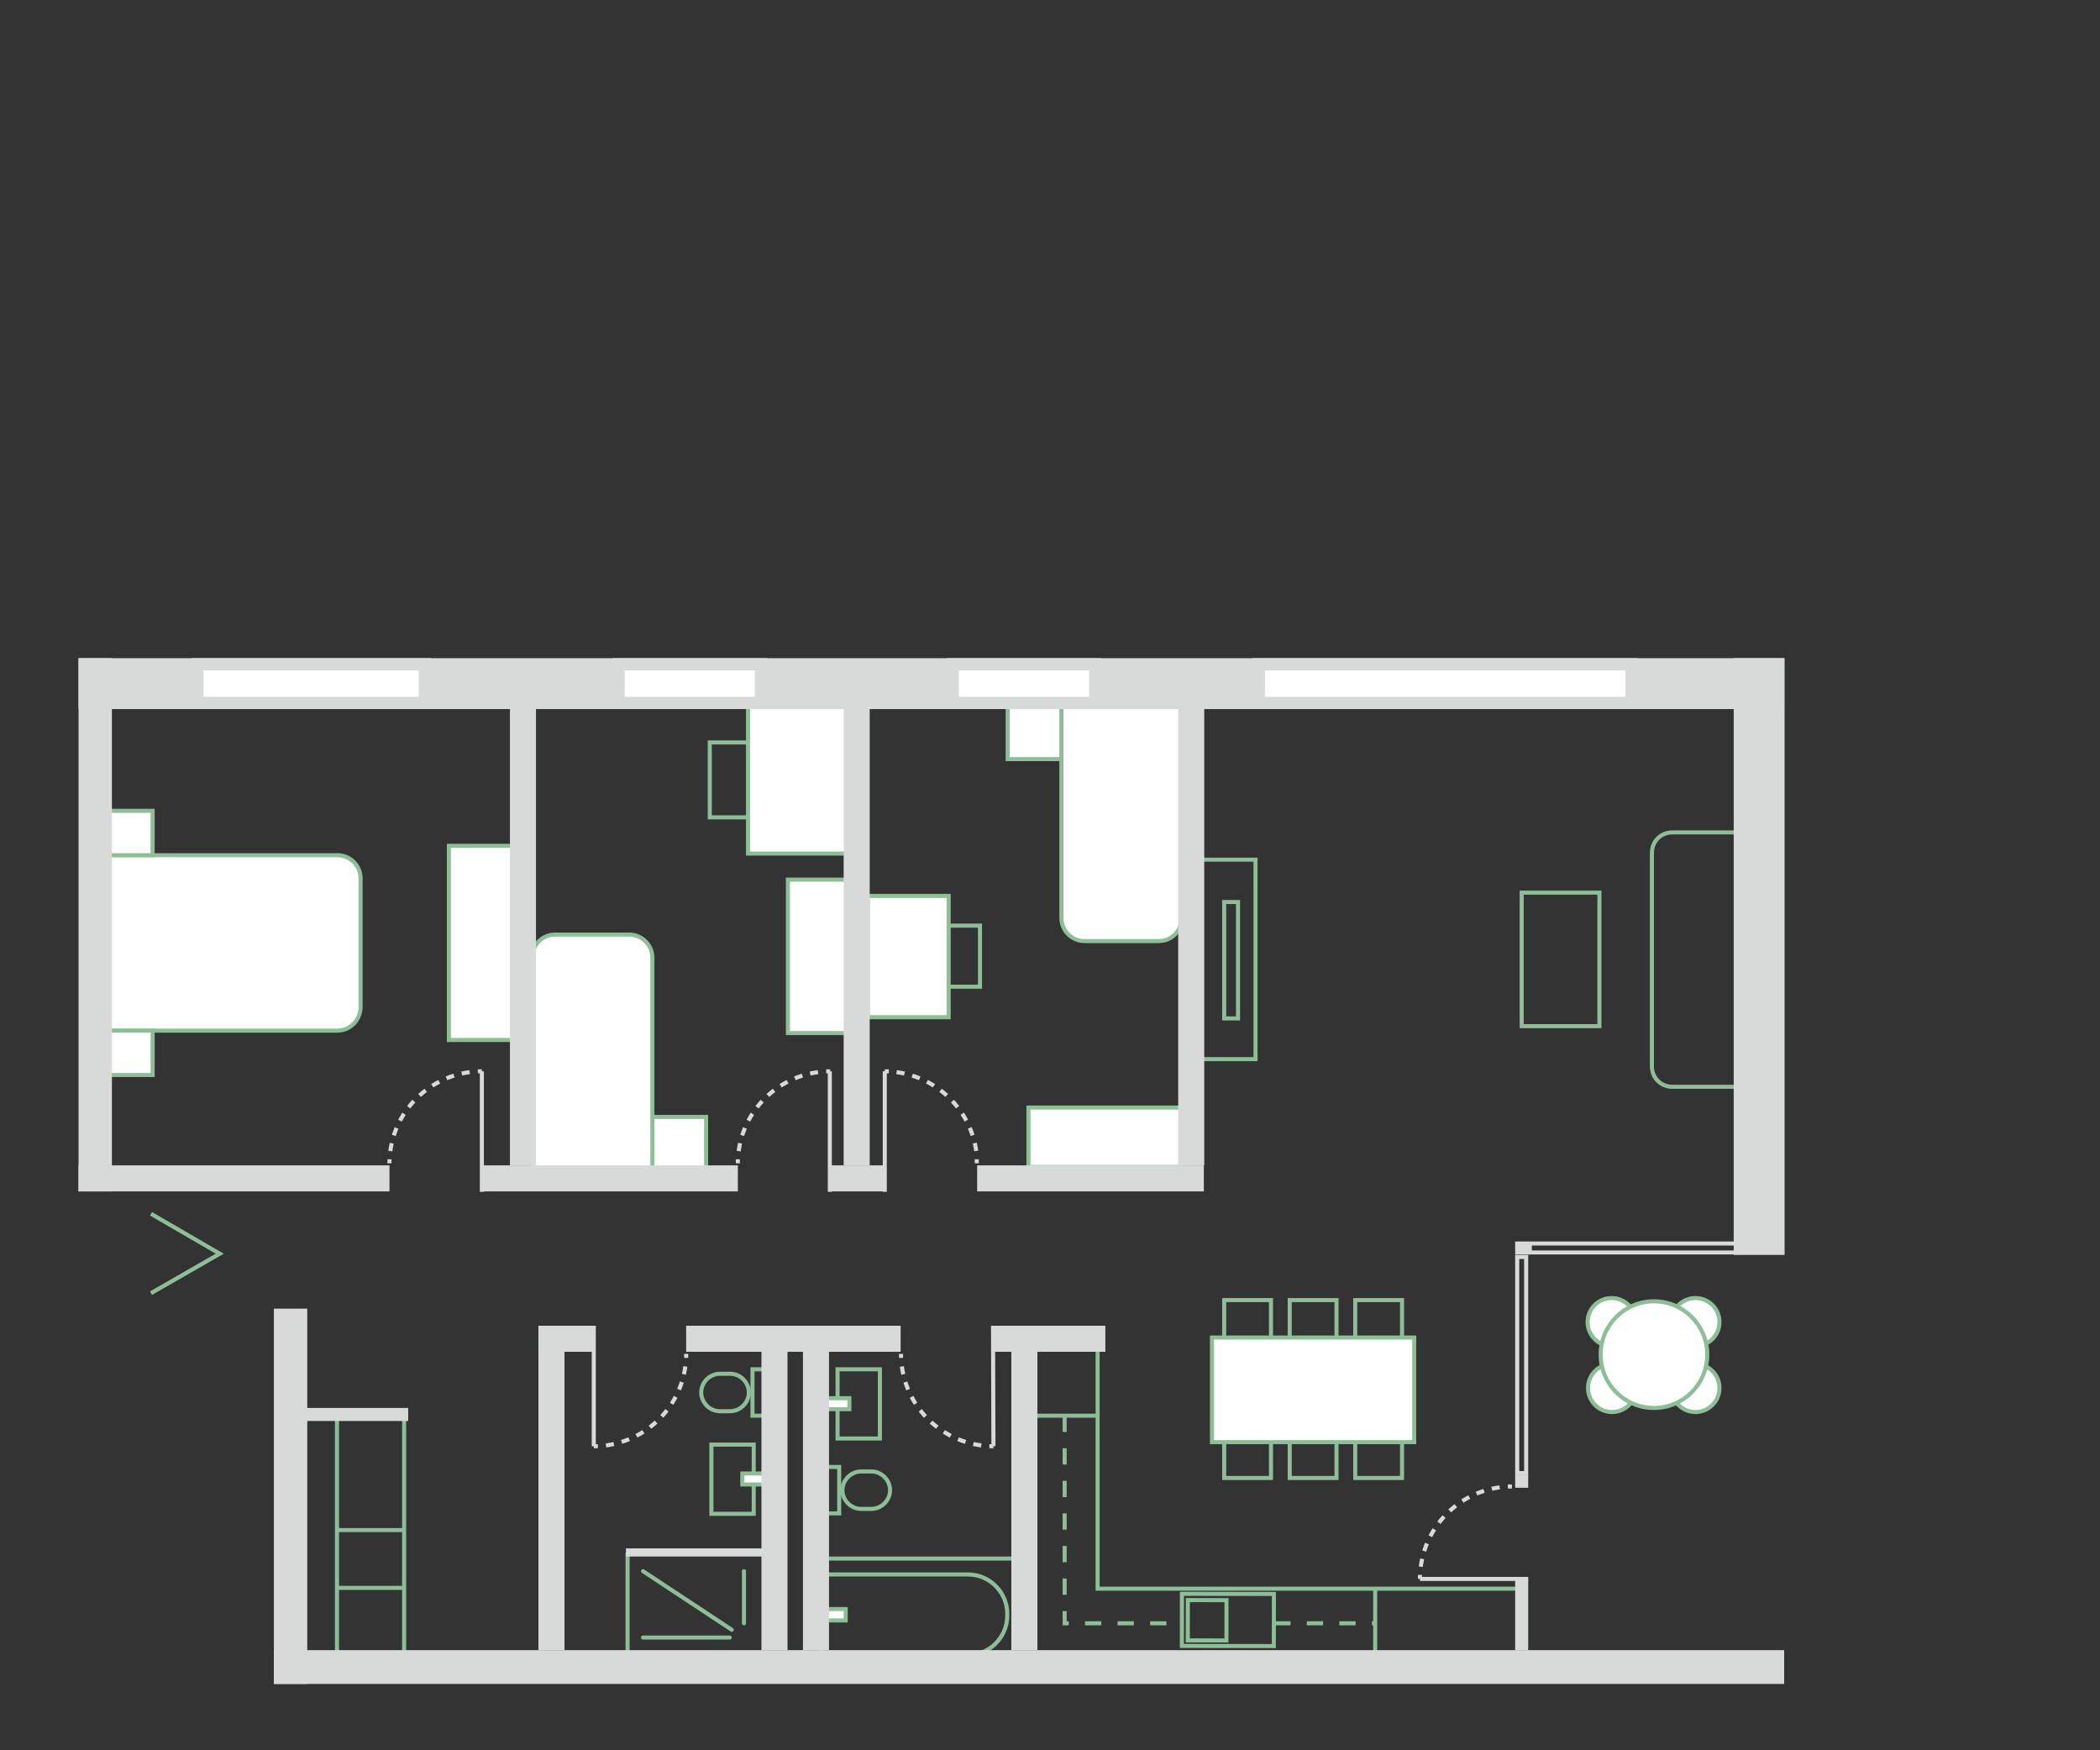 <?xml version="1.0" encoding="UTF-8"?> <!-- Generator: Adobe Illustrator 25.0.1, SVG Export Plug-In . SVG Version: 6.00 Build 0) --> <svg xmlns="http://www.w3.org/2000/svg" xmlns:xlink="http://www.w3.org/1999/xlink" version="1.1" id="Calque_1" x="0px" y="0px" viewBox="0 0 516 430" style="enable-background:new 0 0 516 430;" xml:space="preserve"><rect x="0" y="0" width="516" height="430" fill="#333333" stroke="none"/> <style type="text/css"> .st0{fill:none;stroke:#8DBE98;stroke-miterlimit:10;} .st1{fill:#FFFFFF;stroke:#8DBE98;stroke-miterlimit:10;} .st2{fill:none;stroke:#8DBE98;stroke-linecap:round;stroke-miterlimit:10;} .st3{fill:none;stroke:#D8D9D9;stroke-width:2;stroke-miterlimit:10;} .st4{fill:none;stroke:#8DBE98;stroke-miterlimit:10;stroke-dasharray:4,4;} .st5{fill:none;stroke:#D8D9D9;stroke-miterlimit:10;} .st6{fill:none;stroke:#D8D9D9;stroke-miterlimit:10;stroke-dasharray:1.97,1.97;} .st7{fill:#D8D9D9;} .st8{fill:#FFFFFF;} </style> <g id="amménagements"> <polyline class="st0" points="37.1,317.7 54,308 37.1,298.2 "></polyline> <path class="st1" d="M82.9,253.2H26.6l0,0v-43.1l0,0h56.3c3.1,0,5.7,2.5,5.7,5.7v31.7C88.5,250.7,86,253.2,82.9,253.2z"></path> <rect x="26.6" y="253.2" class="st1" width="10.9" height="10.9"></rect> <rect x="26.6" y="199.2" class="st1" width="10.9" height="10.9"></rect> <rect x="110.3" y="207.8" class="st1" width="16.1" height="47.7"></rect> <rect x="373.9" y="219.3" class="st0" width="19.1" height="32.8"></rect> <path class="st0" d="M427.2,267h-16.3c-2.8,0-5-2.2-5-5v-52.5c0-2.8,2.2-5,5-5h16.3l0,0V267L427.2,267z"></path> <rect x="294.9" y="211.2" class="st0" width="13.6" height="49"></rect> <rect x="300.8" y="221.6" class="st0" width="3.4" height="28.6"></rect> <rect x="300.8" y="347.2" class="st0" width="11.5" height="15.9"></rect> <rect x="316.9" y="347.2" class="st0" width="11.5" height="15.9"></rect> <rect x="333" y="347.2" class="st0" width="11.5" height="15.9"></rect> <rect x="300.8" y="319.4" class="st0" width="11.5" height="15.9"></rect> <rect x="316.9" y="319.4" class="st0" width="11.5" height="15.9"></rect> <rect x="333" y="319.4" class="st0" width="11.5" height="15.9"></rect> <rect x="297.8" y="328.6" class="st1" width="49.7" height="25.7"></rect> <rect x="295.4" y="386.7" transform="matrix(1.745302e-03 -1 1 1.745302e-03 -96.82 699.081)" class="st0" width="12.8" height="22.6"></rect> <rect x="291.6" y="393.3" transform="matrix(1.745302e-03 -1 1 1.745302e-03 -101.955 693.917)" class="st0" width="9.9" height="9.5"></rect> <path class="st0" d="M179.4,346.7h-2.5c-2.5,0-4.6-2.1-4.6-4.6v0c0-2.5,2.1-4.6,4.6-4.6h2.5c2.5,0,4.6,2.1,4.6,4.6v0 C184,344.6,181.9,346.7,179.4,346.7z"></path> <rect x="184.9" y="336.4" class="st0" width="3.9" height="11.4"></rect> <rect x="174.8" y="354.9" class="st0" width="10.4" height="17"></rect> <rect x="182.4" y="362" class="st1" width="6.9" height="2.7"></rect> <path class="st0" d="M211.6,361.5h2.5c2.5,0,4.6,2.1,4.6,4.6v0c0,2.5-2.1,4.6-4.6,4.6h-2.5c-2.5,0-4.6-2.1-4.6-4.6v0 C207,363.6,209.1,361.5,211.6,361.5z"></path> <rect x="202.3" y="360.4" class="st0" width="3.9" height="11.4"></rect> <rect x="205.8" y="336.4" class="st0" width="10.4" height="17"></rect> <rect x="201.8" y="343.5" class="st1" width="6.9" height="2.7"></rect> <line class="st0" x1="82.8" y1="347.5" x2="82.8" y2="407.1"></line> <line class="st0" x1="99.3" y1="347.5" x2="99.3" y2="408.2"></line> <line class="st0" x1="82.8" y1="375.9" x2="99.3" y2="375.9"></line> <line class="st0" x1="99.3" y1="390.1" x2="82.8" y2="390.1"></line> <rect x="160.2" y="274.4" class="st1" width="13.3" height="13.3"></rect> <path class="st1" d="M136.4,229.6h18.2c3.1,0,5.7,2.5,5.7,5.7v52.3l0,0h-29.5l0,0v-52.3C130.7,232.2,133.2,229.6,136.4,229.6 L136.4,229.6z"></path> <rect x="247.6" y="173.2" class="st1" width="13.3" height="13.3"></rect> <path class="st1" d="M284.7,231.2h-18.2c-3.1,0-5.7-2.5-5.7-5.7v0v-52.3l0,0h29.5l0,0v52.3C290.4,228.7,287.9,231.2,284.7,231.2 L284.7,231.2L284.7,231.2z"></path> <rect x="174.4" y="182.4" class="st0" width="18.4" height="18.4"></rect> <rect x="183.8" y="173.2" class="st1" width="24.4" height="36.5"></rect> <rect x="225.8" y="227.4" class="st0" width="15" height="15"></rect> <rect x="213.2" y="220.1" class="st1" width="19.9" height="29.8"></rect> <rect x="193.6" y="216.1" class="st1" width="14.6" height="37.7"></rect> <rect x="252.7" y="272.1" class="st1" width="37.7" height="14.6"></rect> <line class="st0" x1="154.2" y1="381.4" x2="154.2" y2="406.6"></line> <line class="st2" x1="182.8" y1="386" x2="182.8" y2="398.8"></line> <line class="st2" x1="158" y1="402.3" x2="179.3" y2="402.3"></line> <line class="st2" x1="158" y1="386" x2="179.8" y2="400.4"></line> <line class="st3" x1="188.7" y1="381.4" x2="153.8" y2="381.4"></line> <line class="st0" x1="203.6" y1="382.9" x2="248.5" y2="382.9"></line> <path class="st0" d="M201.7,386.8h36.1c5.4,0,9.7,4.4,9.7,9.7l0,0v0.4c0,5.4-4.4,9.7-9.7,9.7l0,0h-36.1l0,0V386.8L201.7,386.8z"></path> <rect x="200.8" y="395.3" class="st1" width="7" height="2.8"></rect> <line class="st0" x1="269.7" y1="347.8" x2="251.7" y2="347.8"></line> <polyline class="st0" points="269.7,332.1 269.7,390.3 373.9,390.3 "></polyline> <polyline class="st4" points="261.6,347.8 261.6,398.8 290.4,398.8 "></polyline> <line class="st4" x1="313.1" y1="398.8" x2="337.9" y2="398.8"></line> <line class="st0" x1="337.9" y1="390.3" x2="337.9" y2="408.2"></line> <circle class="st1" cx="396" cy="324.8" r="5.9"></circle> <circle class="st1" cx="396.1" cy="341" r="5.9"></circle> <circle class="st1" cx="416.6" cy="324.8" r="5.9"></circle> <circle class="st1" cx="416.6" cy="341" r="5.9"></circle> <circle class="st1" cx="406.4" cy="332.8" r="13.1"></circle> </g> <g id="MURS"> <line class="st5" x1="118.4" y1="292.8" x2="118.4" y2="263.2"></line> <path class="st5" d="M118.4,263.2h-1"></path> <path class="st6" d="M115.4,263.4c-10.5,1.4-18.7,9.9-19.6,20.4"></path> <path class="st5" d="M95.7,284.8c0,0.3,0,0.7,0,1"></path> <line class="st5" x1="145.9" y1="325.7" x2="145.9" y2="355.3"></line> <path class="st5" d="M145.9,355.3h1"></path> <path class="st6" d="M148.9,355.1c10.5-1.4,18.7-9.9,19.6-20.4"></path> <path class="st5" d="M168.6,333.6c0-0.3,0-0.7,0-1"></path> <line class="st5" x1="244" y1="325.7" x2="244.1" y2="355.3"></line> <path class="st5" d="M244.1,355.3h-1"></path> <path class="st6" d="M241.1,355.1c-10.5-1.4-18.7-9.9-19.6-20.4"></path> <path class="st5" d="M221.4,333.6c0-0.3,0-0.7,0-1"></path> <line class="st5" x1="375.5" y1="387.9" x2="348.9" y2="387.9"></line> <path class="st5" d="M348.9,387.9c0-0.3,0-0.7,0-1"></path> <path class="st6" d="M349.1,384.9c1.4-10.5,9.9-18.7,20.4-19.6"></path> <path class="st5" d="M370.5,365.2c0.3,0,0.7,0,1,0"></path> <line class="st5" x1="217.4" y1="292.8" x2="217.4" y2="263.2"></line> <path class="st5" d="M217.4,263.2h1"></path> <path class="st6" d="M220.3,263.4c10.5,1.4,18.7,9.9,19.7,20.4"></path> <path class="st5" d="M240,284.8c0,0.3,0,0.7,0,1"></path> <line class="st5" x1="203.9" y1="292.8" x2="203.9" y2="263.2"></line> <path class="st5" d="M204,263.2h-1"></path> <path class="st6" d="M201,263.4c-10.5,1.4-18.7,9.9-19.6,20.4"></path> <path class="st5" d="M181.3,284.8c0,0.3,0,0.7,0,1"></path> <rect x="19.3" y="161.7" class="st7" width="419.1" height="12.5"></rect> <rect x="426" y="161.7" class="st7" width="12.5" height="146.6"></rect> <rect x="19.3" y="161.7" class="st7" width="8.2" height="131"></rect> <rect x="67.3" y="321.5" class="st7" width="8.2" height="92.2"></rect> <rect x="67.3" y="405.4" class="st7" width="371.1" height="8.3"></rect> <rect x="19.3" y="286.3" class="st7" width="76.4" height="6.4"></rect> <rect x="118.3" y="286.3" class="st7" width="63" height="6.4"></rect> <rect x="132.3" y="325.7" class="st7" width="13.9" height="6.4"></rect> <rect x="244.1" y="325.7" class="st7" width="27.5" height="6.4"></rect> <rect x="168.6" y="325.7" class="st7" width="52.7" height="6.4"></rect> <rect x="207.3" y="171" class="st7" width="6.4" height="115.3"></rect> <rect x="289.5" y="171" class="st7" width="6.4" height="115.3"></rect> <rect x="125.3" y="171" class="st7" width="6.4" height="115.3"></rect> <rect x="132.3" y="325.7" class="st7" width="6.4" height="79.7"></rect> <rect x="187.1" y="325.7" class="st7" width="6.4" height="79.7"></rect> <rect x="197.3" y="325.7" class="st7" width="6.4" height="79.7"></rect> <rect x="248.5" y="325.7" class="st7" width="6.4" height="79.7"></rect> <rect x="240.1" y="286.3" class="st7" width="55.7" height="6.4"></rect> <rect x="203.7" y="286.3" class="st7" width="13.7" height="6.4"></rect> <rect x="70.4" y="345.9" class="st7" width="29.9" height="3.2"></rect> <rect x="372.3" y="387.9" class="st7" width="3.2" height="17.5"></rect> <rect x="372.3" y="362.3" class="st7" width="3.2" height="3.2"></rect> <rect x="372.3" y="305" class="st7" width="3.2" height="3.2"></rect> <path class="st7" d="M426.9,306v1.2h-50.5V306H426.9 M427.9,305h-52.5v3.2h52.5V305z"></path> <path class="st7" d="M374.5,309.3v52.1h-1.2v-52.1H374.5 M375.5,308.3h-3.2v54.1h3.2V308.3z"></path> <rect x="48.5" y="163.2" class="st8" width="55.9" height="9.5"></rect> <path class="st7" d="M102.9,164.7v6.5H50v-6.5H102.9 M105.9,161.7H47v12.5h58.9V161.7z"></path> <rect x="152" y="163.2" class="st8" width="35" height="9.5"></rect> <path class="st7" d="M185.5,164.7v6.5h-32v-6.5H185.5 M188.5,161.7h-38v12.5h38V161.7z"></path> <rect x="234.1" y="163.2" class="st8" width="35" height="9.5"></rect> <path class="st7" d="M267.6,164.7v6.5h-32v-6.5H267.6 M270.6,161.7h-38v12.5h38V161.7z"></path> <rect x="309.3" y="163.2" class="st8" width="91.6" height="9.5"></rect> <path class="st7" d="M399.4,164.7v6.5h-88.6v-6.5H399.4 M402.4,161.7h-94.6v12.5h94.6V161.7z"></path> </g> </svg> 